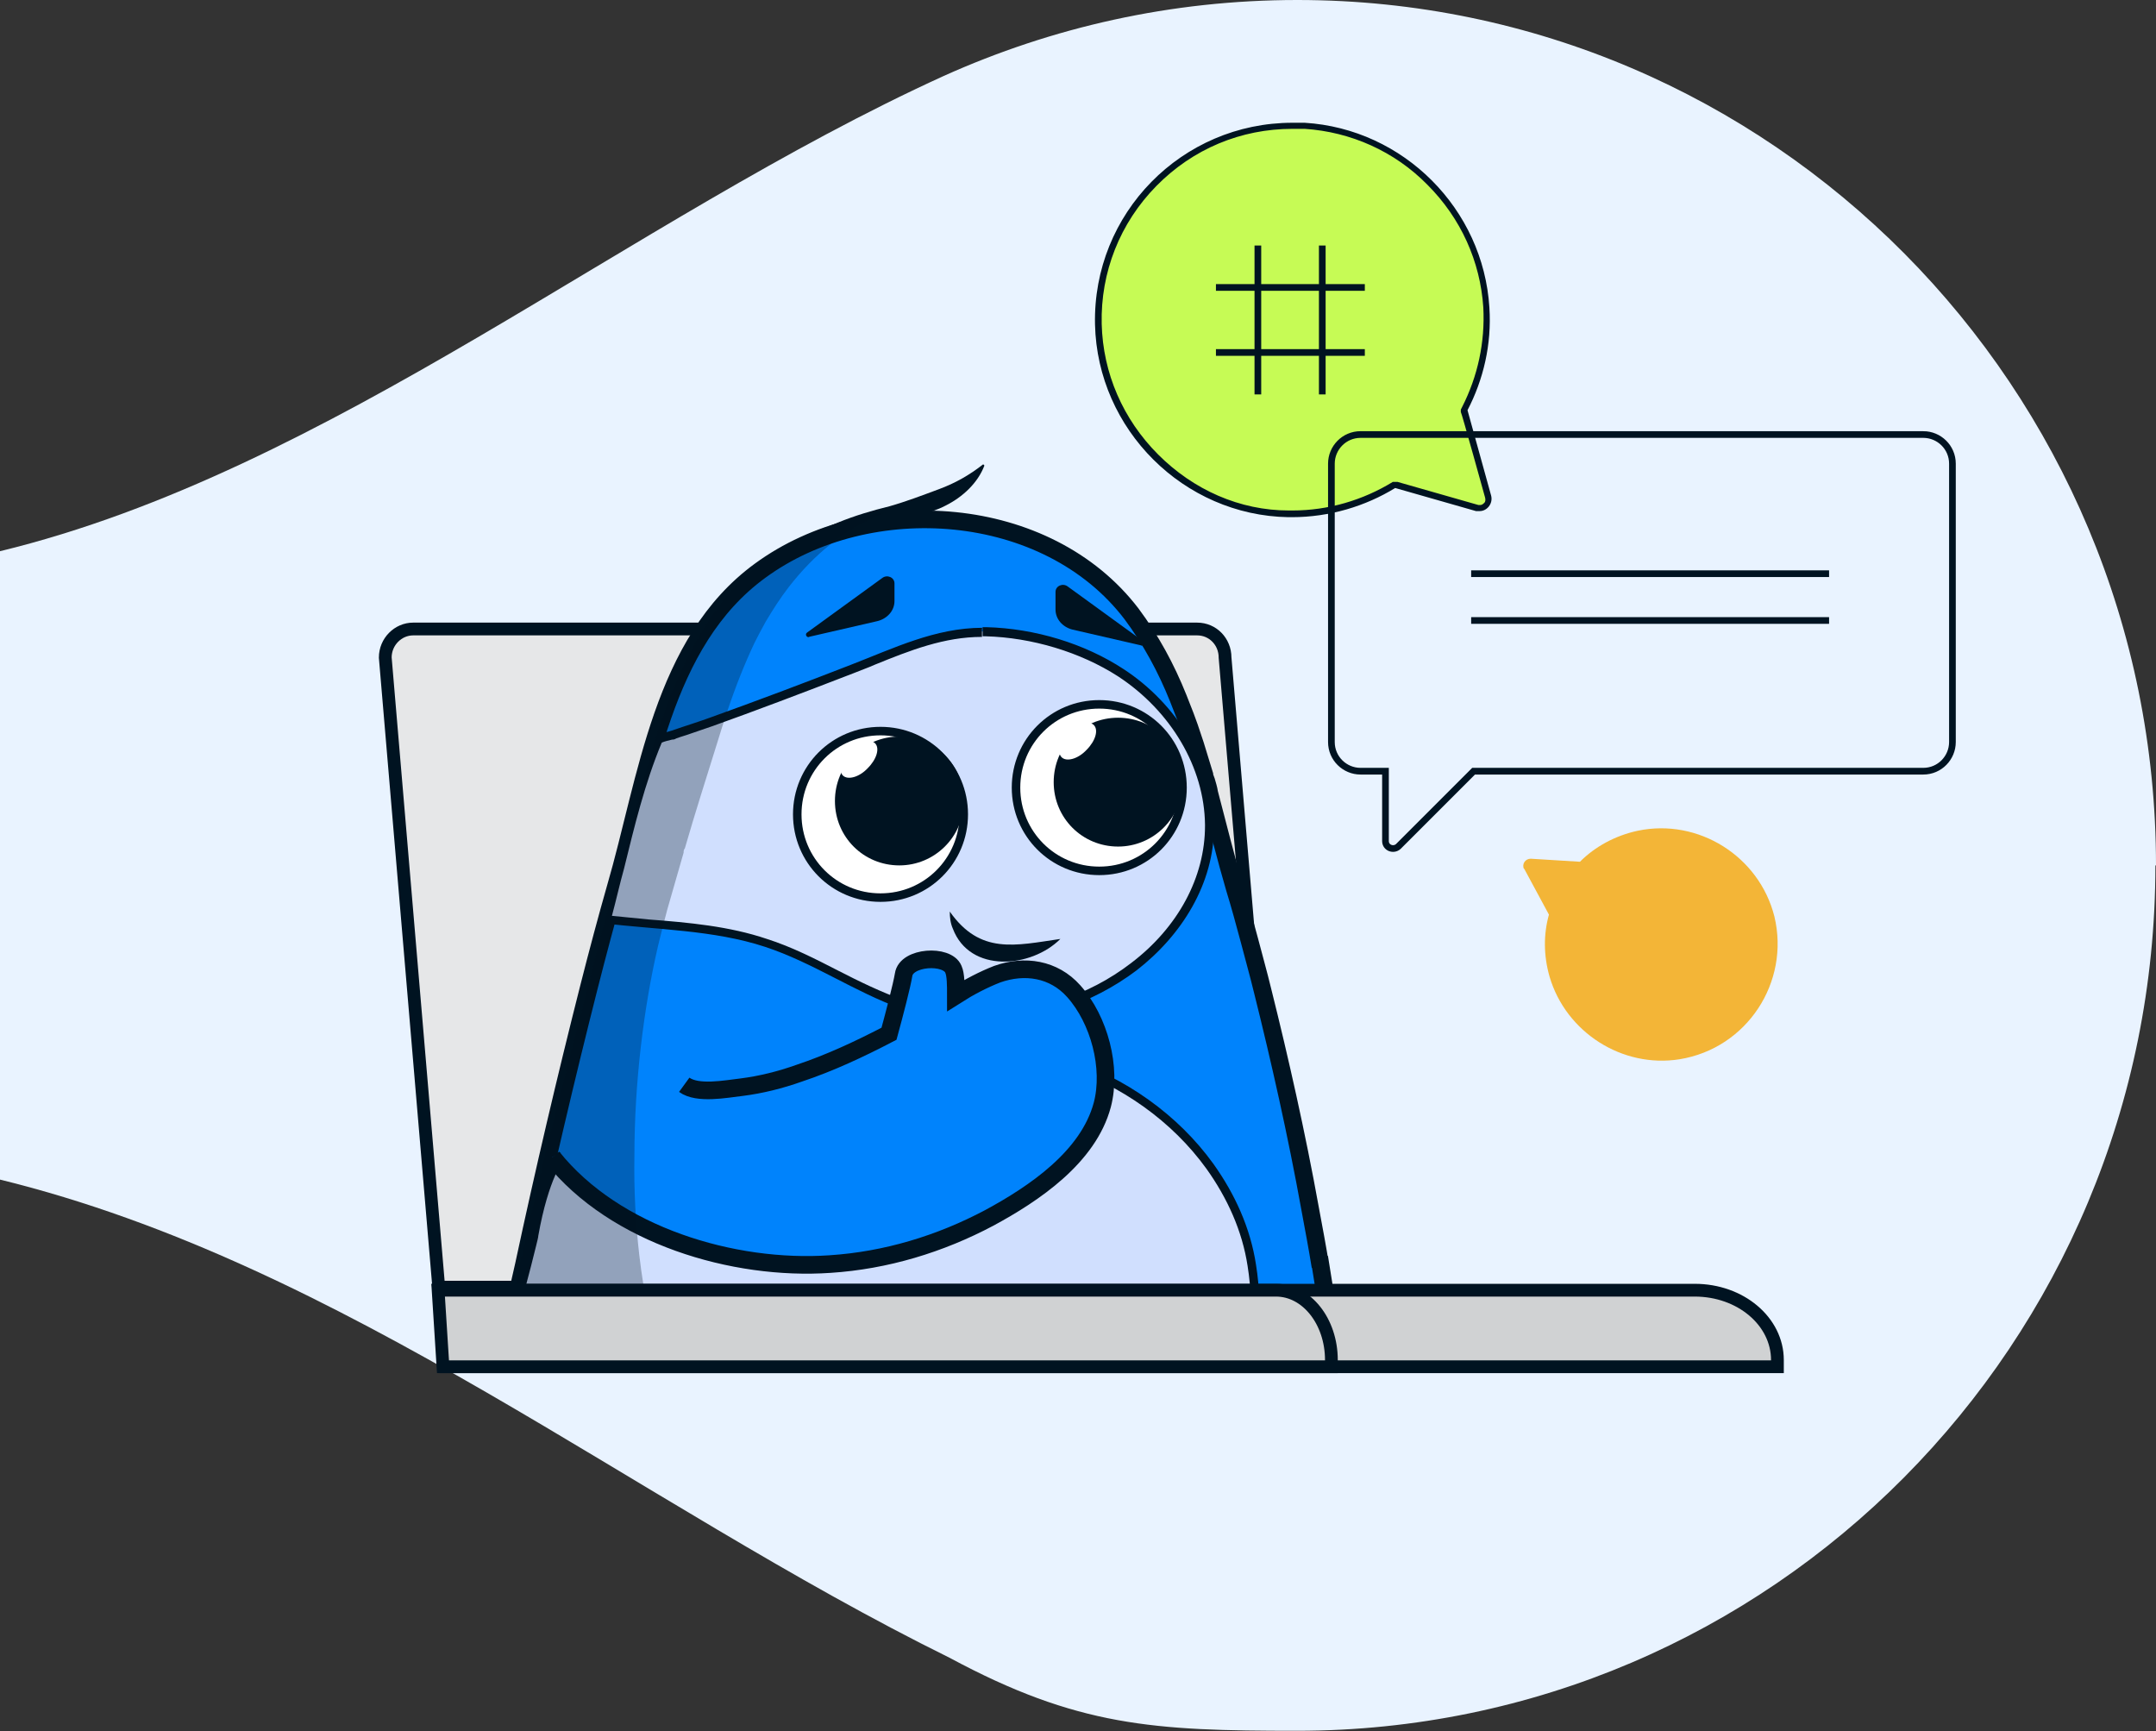 <?xml version="1.0" encoding="UTF-8"?>
<svg xmlns="http://www.w3.org/2000/svg" id="Warstwa_1" version="1.1" viewBox="0 0 354.8 284.9">
  <rect x="0" y="0" width="354.8" height="284.9" fill="#333333" stroke="none"/>
  <defs>
    <style>
      .st0, .st1, .st2, .st3, .st4, .st5, .st6 {
        stroke: #001321;
        stroke-miterlimit: 10;
      }

      .st0, .st6 {
        stroke-width: 2.9px;
      }

      .st0, .st7 {
        fill: #0083fc;
      }

      .st1 {
        stroke-width: 1.1px;
      }

      .st1, .st6 {
        fill: none;
      }

      .st2 {
        fill: #e6e7e8;
      }

      .st2, .st3 {
        stroke-width: 2.1px;
      }

      .st3 {
        fill: #d0d2d3;
      }

      .st8, .st4 {
        fill: #fff;
      }

      .st9, .st10 {
        fill: #001321;
      }

      .st11, .st5 {
        fill: #d0dffe;
      }

      .st12 {
        fill: #e9f3ff;
        fill-rule: evenodd;
      }

      .st10 {
        isolation: isolate;
        opacity: .3;
      }

      .st13 {
        fill: #c6fb55;
      }

      .st4, .st5 {
        stroke-width: 1.4px;
      }

      .st14 {
        fill: #f3b537;
      }
    </style>
  </defs>
  <path class="st12" d="M354.7,142.4c0,78.7-63.2,142.4-141.3,142.4-23.5,0-36.1-.7-57.1-12C104.6,247.3,56.7,208,0,194.1v-103.4c54.4-13.2,103.5-54.6,155.3-78.2C173.1,4.5,192.7,0,213.5,0c78,0,141.3,63.8,141.3,142.4h-.1Z"></path>
  <path class="st2" d="M210.5,211.8H72.2l-8.8-103.6c0-2.6,2.1-4.7,4.6-4.7h129c2.6,0,4.6,2.1,4.6,4.7l8.8,103.6h0Z"></path>
  <path class="st0" d="M217.3,208.1c.7,4.3,1.4,8.6,1.9,12.6H83.6c0-.7.3-1.4.4-2.1h0c.7-3.5,1.4-7,2.2-10.4,3.3-15.4,6.9-30.7,10.7-45.7,1.5-5.9,3-11.5,4.4-16.4,5.2-17.8,7.6-40.4,23.8-52.2,17.9-13.1,47.2-11.1,61.1,7.1,3.2,4.3,5.7,8.9,7.7,13.9s1.9,5.1,2.8,7.7h0c.5,1.6,1,3.3,1.5,4.9,0,.3.2.7.3,1,.2.7.4,1.3.5,2,1.4,5.3,2.7,10.6,4.2,15.7.2.7.4,1.3.6,2,.2.7.4,1.4.6,2.1.1.4.2.7.3,1.1.3,1.1.6,2.2.9,3.3.7,2.7,1.5,5.5,2.2,8.4,2.8,11.2,5.6,23.6,7.8,35.8.6,3.2,1.2,6.4,1.7,9.5v-.3Z"></path>
  <path class="st5" d="M206.5,213.8c0,2.3-.2,4.6-.7,6.9h-101.3c-5.6-2.9-12.2-4.2-20.5-2.1h0c.3-1,1.6-6.3,2.7-10.4.6-2.5,1.2-4.6,1.2-5,1.7-9.6,4.3-12.8,4.3-12.8,7.9,2.1,16.5,1,24.2-1.7,9.9-3.5,17.9-9.9,27.7-13.5,20.8-7.7,43.6.9,55,16.7,3.5,4.9,6,10.4,6.9,16.3.3,1.9.5,3.8.5,5.7h0Z"></path>
  <path class="st11" d="M161.6,167.5c-4.5,0-8.8-.7-12.9-2.2-3.8-1.3-7.4-3.2-10.9-5-3.7-1.9-7.5-3.8-11.6-5.2-6.1-2.1-12.8-2.6-19.2-3.2-2.3-.2-4.6-.4-6.9-.7.8-2.9,1.5-5.8,2.2-8.6,1.7-7,3.5-14.2,6.3-21,.4-.2,1.6-.5,2-.7.3,0,.5-.1.6-.2.8-.3,1.6-.5,2.4-.8,1.1-.4,2.3-.8,3.5-1.2,7-2.5,14.4-5.3,23.2-8.7,1.2-.5,2.4-.9,3.5-1.4,5.7-2.3,11.6-4.7,18-4.7h.5c7.8.2,15.9,2.6,22.2,6.8,8.9,5.8,14.5,15.4,14.6,25v.2c0,8.7-4.5,17.1-12.5,23.2-7.1,5.4-15.9,8.4-25,8.4h0Z"></path>
  <path class="st9" d="M161.7,103.3v1.4h.5c7.6.2,15.6,2.6,21.8,6.6,8.7,5.7,14.2,15,14.3,24.4v.2c0,8.4-4.4,16.7-12.2,22.6-6.9,5.3-15.7,8.2-24.6,8.2s-8.6-.7-12.7-2.1c-3.7-1.3-7.4-3.1-10.9-4.9-3.7-1.9-7.6-3.9-11.7-5.2-6.2-2.1-12.9-2.7-19.4-3.2-2-.2-4.1-.4-6.1-.6.7-2.6,1.3-5.3,2-7.8,1.7-6.9,3.4-14,6.2-20.7.4-.2,1.3-.4,1.7-.5.4,0,.5-.1.7-.2.8-.3,1.6-.5,2.4-.8,1.2-.4,2.3-.8,3.5-1.2,7-2.5,14.4-5.3,23.2-8.7,1.2-.5,2.4-.9,3.5-1.4,5.9-2.4,11.5-4.6,17.7-4.6v-1.4M161.7,103.3c-7.8,0-14.7,3.4-21.7,6.1-7.7,3-15.4,5.9-23.2,8.7-1.9.7-3.9,1.3-5.9,2-.4.2-2.9.7-3,1.1-4.2,9.9-6,20.4-8.8,30.7,8.9,1.1,18.3,1.1,26.8,3.9,7.9,2.6,14.7,7.4,22.5,10.2,4.2,1.5,8.7,2.2,13.1,2.2,9.1,0,18.2-3,25.5-8.5,7.5-5.8,12.8-14.3,12.8-23.8v-.2c-.1-10.3-6.3-20-14.9-25.6-6.4-4.2-14.6-6.7-22.6-6.9h-.6Z"></path>
  <path class="st9" d="M130.2,90.3c4.7-3.6,10.5-5.6,16.2-7,2.8-.8,5.4-1.8,8.1-2.8,2.7-1,5-2.3,7.3-4.1l.2.2c-1.1,2.9-3.6,5.2-6.4,6.6-2.7,1.4-5.8,1.9-8.7,2.4s-5.7,1-8.5,1.8-5.5,1.9-8.1,3.2l-.2-.2h0Z"></path>
  <path class="st4" d="M180.9,143.3c7.6,0,13.7-6.1,13.7-13.7s-6.1-13.7-13.7-13.7-13.7,6.1-13.7,13.7,6.1,13.7,13.7,13.7Z"></path>
  <path class="st9" d="M184,139.3c5.8,0,10.6-4.7,10.6-10.6s-4.7-10.6-10.6-10.6-10.6,4.7-10.6,10.6,4.7,10.6,10.6,10.6Z"></path>
  <path class="st8" d="M178.8,123.4c1.5-1.5,2-3.3,1.2-4.1s-2.7-.3-4.1,1.2c-1.5,1.5-2,3.3-1.2,4.1s2.7.3,4.1-1.2Z"></path>
  <path class="st4" d="M144.9,147.7c7.6,0,13.7-6.1,13.7-13.7s-6.1-13.7-13.7-13.7-13.7,6.1-13.7,13.7,6.1,13.7,13.7,13.7Z"></path>
  <path class="st9" d="M148,142.4c5.8,0,10.6-4.7,10.6-10.6s-4.7-10.6-10.6-10.6-10.6,4.7-10.6,10.6,4.7,10.6,10.6,10.6Z"></path>
  <path class="st8" d="M142.8,126.4c1.5-1.5,2-3.3,1.2-4.1s-2.7-.3-4.1,1.2-2,3.3-1.2,4.1,2.7.3,4.1-1.2Z"></path>
  <path class="st9" d="M133.1,104.8l11.3-2.6c1.6-.4,2.8-1.7,2.8-3.3v-2.9c0-1-1.2-1.5-2-.9l-12.4,9c-.4.3,0,.9.4.7h-.1Z"></path>
  <path class="st9" d="M174.5,154.5c-4.8,4.8-14.9,5.7-17.7-1.7-.4-.9-.5-1.9-.5-2.8,5,7.1,10.7,5.6,18.2,4.5h0Z"></path>
  <path class="st9" d="M187.8,106.2l-11.3-2.6c-1.6-.4-2.8-1.7-2.8-3.3v-2.9c0-1,1.2-1.5,2-.9l12.4,9c.4.3,0,.9-.4.7h.1Z"></path>
  <path class="st7" d="M112.6,178.5c2.2,1.6,6.8.7,9.4.4,3.2-.4,6.4-1.2,9.5-2.3,5.1-1.7,10-4,14.8-6.5.9-3.3,2.1-7.9,2.4-9.7.4-3,7.2-3.4,8.2-.9.4.9.4,2.6.4,4.3,2.2-1.4,4.5-2.6,6.8-3.5,4.5-1.6,9.3-.9,12.6,2.8,4.2,4.7,6.3,12.6,4.7,18.7-2.3,8.6-11.2,14.6-18.6,18.6-8.1,4.3-17,7-26.2,7.6-15.9,1.1-35.4-4.7-45.7-17.6"></path>
  <path class="st6" d="M112.6,178.5c2.2,1.6,6.8.7,9.4.4,3.2-.4,6.4-1.2,9.5-2.3,5.1-1.7,10-4,14.8-6.5.9-3.3,2.1-7.9,2.4-9.7.4-3,7.2-3.4,8.2-.9.4.9.4,2.6.4,4.3,2.2-1.4,4.5-2.6,6.8-3.5,4.5-1.6,9.3-.9,12.6,2.8,4.2,4.7,6.3,12.6,4.7,18.7-2.3,8.6-11.2,14.6-18.6,18.6-8.1,4.3-17,7-26.2,7.6-15.9,1.1-35.4-4.7-45.7-17.6"></path>
  <path class="st13" d="M212.7,84.6h-.6c-16.9-.3-30.9-14.3-31.3-31.2-.2-8.7,3-16.9,9.1-23,6.1-6.2,14.2-9.6,22.8-9.6s1.3,0,2,0c7.7.5,15,3.8,20.6,9.3,5.5,5.5,8.9,12.9,9.3,20.6.3,5.8-.9,11.5-3.5,16.6v.2l3.9,14.3c.1.4,0,.9-.2,1.3-.3.4-.7.6-1.1.6s-.3,0-.4,0l-13.5-3.9h-.2c-5,3.2-10.8,4.9-16.7,4.9h-.2Z"></path>
  <path class="st9" d="M212.7,21.2h2c7.6.5,14.8,3.7,20.2,9.2,5.5,5.5,8.7,12.6,9.2,20.2.3,5.7-.9,11.3-3.5,16.4l-.2.4v.4c.1,0,4,14.1,4,14.1.1.4,0,.7-.1.8-.2.2-.4.4-.7.4h-.3l-13.3-3.8h-.4c0,0-.4,0-.4,0-4.9,3-10.6,4.7-16.5,4.7s-.4,0-.6,0c-8.1,0-15.7-3.4-21.5-9.2-5.8-5.8-9.1-13.4-9.3-21.5-.2-8.5,3-16.6,9-22.7,6-6.1,13.9-9.4,22.4-9.4M212.7,20.2c-18.2,0-32.9,14.9-32.5,33.2.4,17.3,14.6,31.4,31.8,31.7h.6c6.2,0,12.1-1.8,17-4.8l13.3,3.8h.6c1.2,0,2.2-1.2,1.9-2.5l-3.9-14.1c2.6-5,4-10.8,3.6-16.9-1-16.2-14.1-29.4-30.4-30.4h-2Z"></path>
  <path class="st14" d="M250.8,142.9l4.1,7.6c-.9,3.2-.9,6.7.1,10.2,2.7,9.2,12,15.1,21.4,13.6,11.1-1.8,18.2-12.7,15.6-23.5-2.5-9.9-12.5-16.2-22.5-14.1-3.7.8-7,2.6-9.5,5.1l-8.1-.5c-.9,0-1.5.9-1.1,1.7h0Z"></path>
  <path class="st1" d="M207,40.4v24.5"></path>
  <path class="st1" d="M217.6,40.4v24.5"></path>
  <path class="st1" d="M200.1,58h24.5"></path>
  <path class="st1" d="M200.1,47.3h24.5"></path>
  <path class="st1" d="M316.5,71.5h-92.6c-2.7,0-4.8,2.2-4.8,4.8v45.8c0,2.7,2.2,4.8,4.8,4.8h4.1v11.5c0,1.1,1.3,1.6,2.1.9l12.4-12.4h74c2.7,0,4.8-2.2,4.8-4.8v-45.8c0-2.7-2.2-4.8-4.8-4.8Z"></path>
  <path class="st1" d="M242.1,94.4h58.9"></path>
  <path class="st1" d="M242.1,102.1h58.9"></path>
  <path class="st10" d="M85.8,206.5c-.9,4.3-1.6,8.6-2.2,12.6h23.9c-.2-1-.5-2-.7-3-.7-3-1.2-6.2-1.6-9.6-.6-5.2-.9-10.7-.8-16.3,0-11.9,1.5-24.3,3.9-34.6.5-2.1,1-4,1.5-5.9.9-3.1,1.8-6.3,2.7-9.4,0-.2,0-.5.2-.7,1.7-5.9,3.6-11.8,5.4-17.6.4-1.3.8-2.6,1.2-3.8,0-.4.3-.8.4-1.2,1.3-3.9,2.8-7.7,4.5-11.3.6-1.2,1.2-2.3,1.8-3.4,1.2-2,2.4-3.9,3.8-5.7h0c4.1-5.3,9.3-9.7,16-12.3-10.7,1.4-20.7,6.4-27.3,15.1-1.1,1.5-2.1,3-3,4.5h0c0,.2-.2.3-.3.5h0c-1.6,2.7-2.9,5.4-4.1,8.2-4.3,10.2-6.5,21.4-9.6,31.9-.8,2.7-1.6,5.6-2.4,8.6-.7,2.6-1.4,5.4-2.1,8.2-2.9,11.4-6.2,23.8-9,35.8-.7,3.2-1.4,6.4-2.1,9.5h-.1Z"></path>
  <path class="st3" d="M292.5,223.8v1.1H73.3l-1.1-12.6h206.7c7.5,0,13.6,5.1,13.6,11.5h0Z"></path>
  <path class="st3" d="M219.1,223.8v1.1H72.9l-.8-12.6h137.9c5,0,9.1,5.1,9.1,11.5Z"></path>
</svg>
